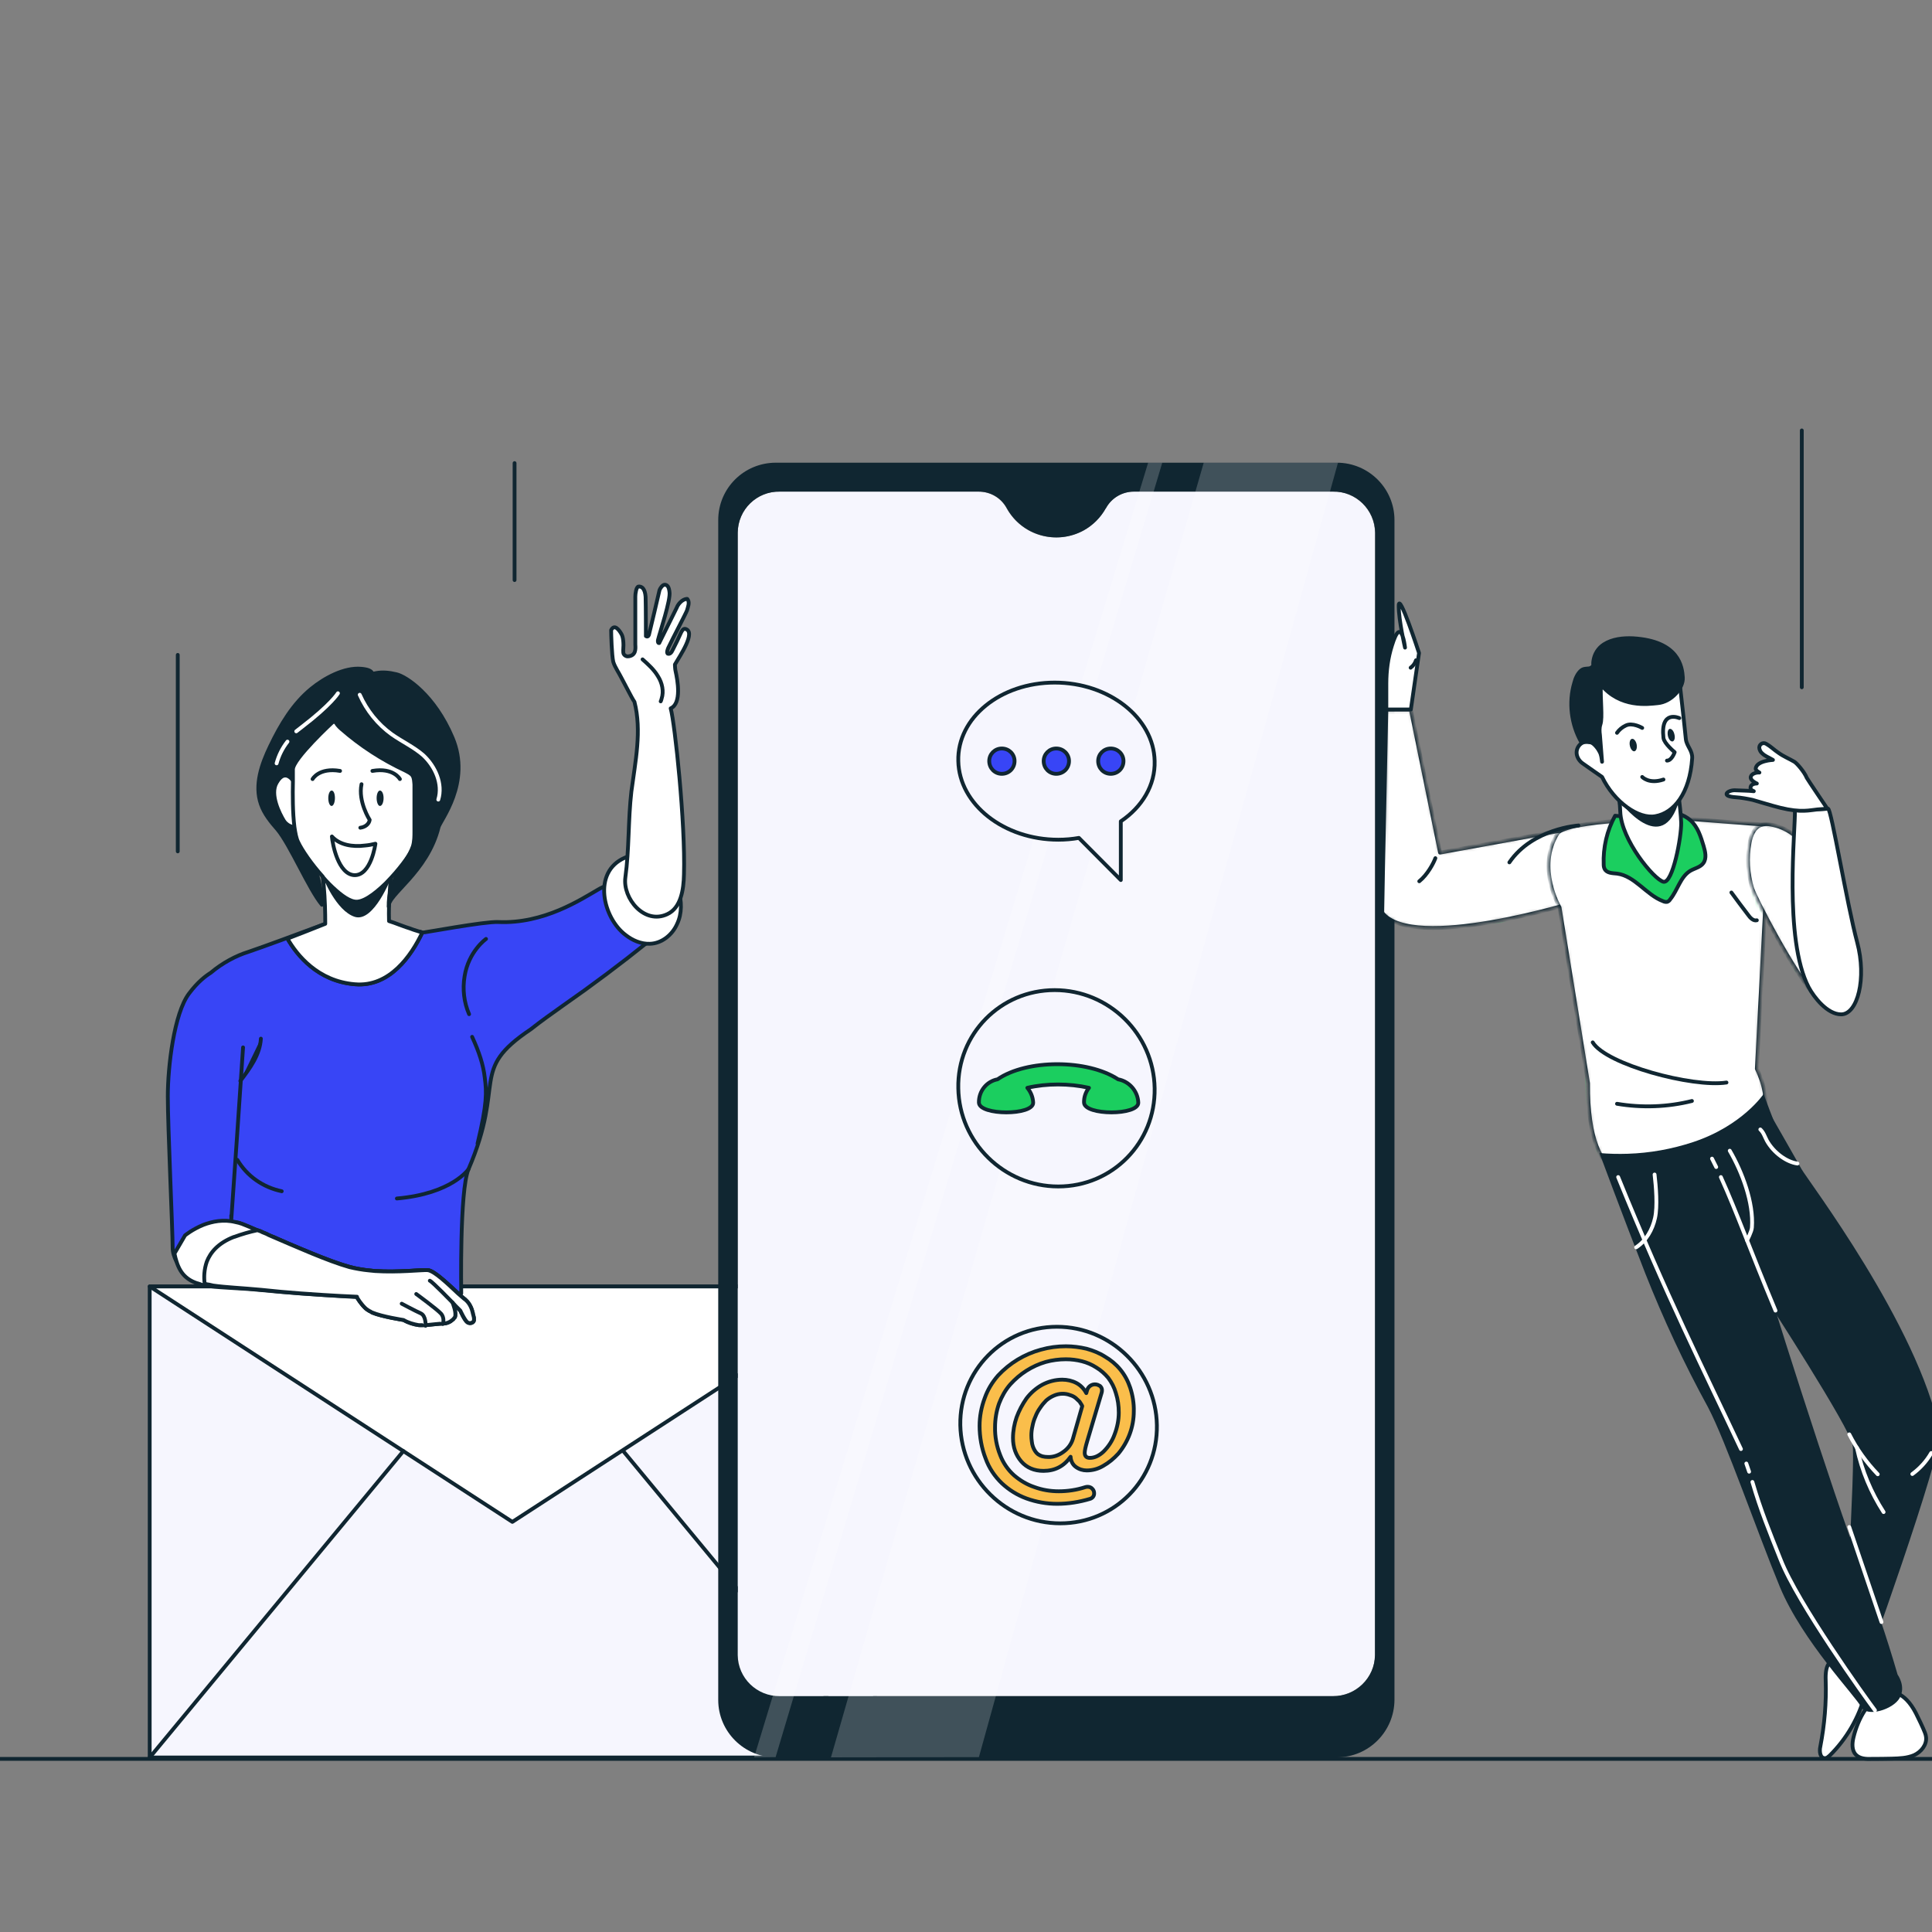 <svg width="507" height="507" viewBox="0 0 507 507" fill="none" xmlns="http://www.w3.org/2000/svg">
<rect x="0" y="0" width="507" height="507" fill="#808080" stroke="none"/>
<g clip-path="url(#clip0_1886_15221)">
<path d="M-7.365 461.578L507 461.578" stroke="#102631" stroke-linecap="round" stroke-linejoin="round"/>
<path d="M46.648 171.859L46.648 223.419" stroke="#102631" stroke-linecap="round" stroke-linejoin="round"/>
<path d="M135.035 121.531L135.035 152.221" stroke="#102631" stroke-linecap="round" stroke-linejoin="round"/>
<path d="M472.832 112.953V180.361" stroke="#102631" stroke-linecap="round" stroke-linejoin="round"/>
<path d="M229.625 461.212H39.283V337.59H229.625V461.212Z" fill="#F6F6FE" stroke="#102631" stroke-linecap="round" stroke-linejoin="round"/>
<path d="M39.283 337.59L134.454 399.376L229.625 337.59H39.283Z" fill="white" stroke="#102631" stroke-linecap="round" stroke-linejoin="round"/>
<path d="M105.853 380.789L39.283 461.211" stroke="#102631" stroke-linecap="round" stroke-linejoin="round"/>
<path d="M163.553 380.789L230.122 461.211" stroke="#102631" stroke-linecap="round" stroke-linejoin="round"/>
<path d="M349.764 129.01H297.532C294.474 129.01 291.65 130.657 290.18 133.363L290.121 133.421C286.18 140.539 277.122 143.127 269.946 139.186C267.534 137.833 265.534 135.833 264.181 133.421C262.711 130.657 259.888 129.01 256.77 129.01H204.656C198.597 128.892 193.656 133.715 193.598 139.774V434.344C193.656 440.343 198.597 445.167 204.656 445.108H349.764C355.764 445.167 360.764 440.343 360.822 434.344V139.774C360.764 133.715 355.764 128.892 349.764 129.01Z" fill="#F6F6FE"/>
<path fill-rule="evenodd" clip-rule="evenodd" d="M365.94 446.107C365.881 454.401 359.176 461.165 350.823 461.165H203.597C195.245 461.165 188.48 454.401 188.48 446.107C188.48 446.049 188.48 136.48 188.48 136.48C188.48 128.127 195.245 121.422 203.597 121.422H350.823C359.176 121.422 365.94 128.186 365.94 136.48V446.107ZM360.881 139.774C360.764 133.715 355.823 128.892 349.823 129.01H297.591C294.533 129.01 291.709 130.657 290.239 133.362L290.18 133.421C288.827 135.833 286.827 137.833 284.416 139.185C277.24 143.126 268.181 140.538 264.24 133.421C262.77 130.657 259.947 129.01 256.829 129.01H204.656C198.597 128.892 193.657 133.715 193.598 139.774V434.343C193.657 440.343 198.597 445.166 204.656 445.107H349.764C355.764 445.166 360.764 440.343 360.823 434.343L360.881 139.774Z" fill="#102631"/>
<path opacity="0.2" d="M315.884 121.422L218.066 461.165L256.888 461.106L351.117 121.422H315.884Z" fill="white"/>
<path opacity="0.2" d="M301.298 121.422L197.893 461.165L203.539 461.106L305.004 121.422H301.298Z" fill="white"/>
<path d="M303.592 373.994C303.828 388.228 292.534 399.757 278.241 399.757C264.007 399.757 252.302 388.228 252.007 373.994C251.772 359.759 263.124 348.172 277.359 348.172C291.593 348.172 303.357 359.759 303.592 373.994Z" fill="#F6F6FE" stroke="#102631" stroke-linecap="round" stroke-linejoin="round"/>
<path fill-rule="evenodd" clip-rule="evenodd" d="M269.36 393.228C266.948 392.345 264.772 390.993 262.89 389.228C261.007 387.405 259.537 385.228 258.655 382.758C257.596 380.052 257.066 377.111 257.066 374.17C257.066 371.7 257.537 369.229 258.419 366.876C259.184 364.7 260.36 362.759 261.89 360.994C264.948 357.701 268.83 355.348 273.183 354.171C275.301 353.583 277.477 353.289 279.712 353.289C281.535 353.289 283.359 353.524 285.123 353.936C286.829 354.407 288.476 355.054 289.947 355.995C291.476 356.877 292.829 357.995 293.946 359.347C295.123 360.759 296.005 362.406 296.593 364.171C297.24 366.171 297.593 368.288 297.534 370.347C297.534 374.464 296.064 378.346 293.476 381.464C292.299 382.758 290.947 383.875 289.476 384.699C288.182 385.464 286.712 385.875 285.182 385.875C284.182 385.875 283.182 385.581 282.3 384.934C281.477 384.346 281.006 383.346 280.947 382.287C279.222 384.758 276.849 385.993 273.83 385.993C271.399 385.993 269.458 385.169 268.007 383.522C266.556 381.836 265.831 379.778 265.831 377.346C265.831 375.523 266.183 373.641 266.772 371.935C267.419 370.17 268.301 368.523 269.36 366.994C270.477 365.524 271.889 364.288 273.477 363.406C275.124 362.524 276.947 362.053 278.771 362.053C280.065 362.053 281.359 362.347 282.477 362.936C283.594 363.524 284.476 364.465 285.065 365.582L285.3 364.759C285.653 363.641 286.888 362.994 288.064 363.406C288.261 363.485 288.457 363.583 288.653 363.7C289.006 363.994 289.241 364.465 289.182 364.935C289.182 365.131 289.143 365.347 289.064 365.582L285.3 378.229C284.869 379.68 284.653 380.68 284.653 381.228C284.653 382.13 285.104 382.581 286.006 382.581C287.221 382.581 288.417 382.032 289.594 380.934C290.888 379.64 291.888 378.111 292.476 376.464C293.182 374.641 293.594 372.641 293.594 370.7C293.594 368.935 293.358 367.229 292.829 365.582C292.417 364.112 291.711 362.759 290.829 361.583C289.947 360.524 288.888 359.583 287.712 358.877C286.535 358.112 285.3 357.583 283.947 357.23C282.575 356.877 281.163 356.701 279.712 356.701C277.947 356.701 276.124 356.936 274.418 357.406C272.595 357.936 270.948 358.701 269.36 359.7C267.772 360.7 266.36 361.936 265.125 363.288C263.831 364.759 262.89 366.465 262.184 368.288C261.478 370.288 261.125 372.406 261.125 374.523C261.066 376.993 261.537 379.523 262.478 381.876C263.242 383.875 264.478 385.699 266.125 387.169C267.713 388.522 269.477 389.581 271.418 390.228C273.477 390.993 275.653 391.346 277.83 391.346C280.183 391.346 282.535 390.993 284.712 390.287C284.947 390.208 285.182 390.169 285.418 390.169C285.888 390.169 286.359 390.346 286.653 390.699C286.947 390.993 287.123 391.404 287.123 391.816C287.182 392.522 286.712 393.169 286.006 393.345C283.241 394.169 280.359 394.639 277.418 394.639C274.654 394.639 271.948 394.169 269.36 393.228ZM279.065 380.993C280.241 380.17 281.124 378.993 281.535 377.64L284.006 368.994L283.829 368.641C283.673 368.367 283.496 368.092 283.3 367.818C282.986 367.504 282.653 367.19 282.3 366.876C281.869 366.524 281.379 366.269 280.83 366.112C279.477 365.582 277.947 365.641 276.595 366.229C275.85 366.543 275.163 366.974 274.536 367.523C273.948 368.112 273.418 368.759 272.948 369.465C272.438 370.17 272.026 370.935 271.713 371.759C271.36 372.543 271.105 373.366 270.948 374.229C270.752 375.052 270.654 375.876 270.654 376.699C270.654 377.209 270.693 377.739 270.771 378.287C270.811 378.758 270.909 379.209 271.066 379.64C271.222 380.072 271.418 380.464 271.654 380.817C271.85 381.13 272.105 381.405 272.418 381.64C272.771 381.876 273.144 382.052 273.536 382.17C274.007 382.287 274.497 382.346 275.006 382.346C276.477 382.405 277.889 381.876 279.065 380.993Z" fill="#FABE4B" stroke="#102631" stroke-linecap="round" stroke-linejoin="round"/>
<path d="M303.004 285.591C303.24 299.826 291.946 311.354 277.712 311.354C263.477 311.354 251.714 299.826 251.478 285.591C251.184 271.357 262.536 259.828 276.771 259.828C291.005 259.828 302.769 271.357 303.004 285.591Z" fill="#F6F6FE" stroke="#102631" stroke-linecap="round" stroke-linejoin="round"/>
<path d="M293.417 283.236C285.359 277.942 269.477 277.942 261.772 283.236C258.949 283.765 256.831 286.295 256.89 289.353C257.008 292.765 271.242 292.765 271.124 289.353C271.065 287.883 270.477 286.53 269.595 285.471C274.653 284.295 280.594 284.295 285.77 285.471C284.947 286.53 284.418 287.883 284.476 289.353C284.594 292.765 298.828 292.765 298.711 289.353C298.593 286.295 296.299 283.765 293.417 283.236Z" fill="#1BCE5F" stroke="#102631" stroke-linecap="round" stroke-linejoin="round"/>
<path d="M303.004 199.712C303.181 206.064 299.711 211.77 294.123 215.534V230.945L283.123 219.887C281.359 220.201 279.555 220.358 277.712 220.358C263.477 220.358 251.714 211.123 251.478 199.712C251.184 188.36 262.536 179.125 276.771 179.125C291.005 179.125 302.769 188.36 303.004 199.712Z" fill="#F6F6FE" stroke="#102631" stroke-linecap="round" stroke-linejoin="round"/>
<path d="M266.242 199.716C266.242 201.598 264.772 203.069 262.89 203.069C261.066 203.069 259.596 201.598 259.596 199.716C259.596 197.892 261.066 196.422 262.89 196.422C264.772 196.422 266.242 197.892 266.242 199.716Z" fill="#3845F6" stroke="#102631" stroke-linecap="round" stroke-linejoin="round"/>
<path d="M280.533 199.716C280.533 201.598 279.063 203.069 277.181 203.069C275.357 203.069 273.887 201.598 273.887 199.716C273.887 197.892 275.357 196.422 277.181 196.422C279.063 196.422 280.533 197.892 280.533 199.716Z" fill="#3845F6" stroke="#102631" stroke-linecap="round" stroke-linejoin="round"/>
<path d="M294.828 199.716C294.828 201.598 293.358 203.069 291.476 203.069C289.652 203.069 288.182 201.598 288.182 199.716C288.182 197.892 289.652 196.422 291.476 196.422C293.358 196.422 294.828 197.892 294.828 199.716Z" fill="#3845F6" stroke="#102631" stroke-linecap="round" stroke-linejoin="round"/>
<path d="M172.509 244.574C172.033 245.605 171.081 246.398 170.13 247.112C162.834 252.98 155.353 258.584 147.687 263.924C144.911 265.906 141.977 267.968 139.28 270.11C122.944 281.053 132.857 283.75 122.944 306.827C120.565 312.378 121.041 339.421 121.041 339.421H120.248C118.424 337.755 115.965 335.376 114.062 334.107C113.745 333.896 113.428 333.711 113.11 333.552C113.11 333.605 113.11 333.605 113.11 333.552C112.793 333.394 112.476 333.314 112.159 333.314C110.573 333.156 104.546 333.949 98.439 333.552C97.91 333.499 97.382 333.447 96.853 333.394C95.954 333.288 95.082 333.156 94.236 332.997C93.39 332.891 92.544 332.706 91.698 332.442C87.178 331.173 80.755 328.477 74.728 325.939L74.648 325.86C73.749 325.49 72.851 325.093 71.952 324.67C71.476 324.512 71 324.327 70.524 324.115C70.154 323.904 69.758 323.719 69.335 323.56C69.018 323.454 68.727 323.322 68.463 323.164C68.145 323.058 67.855 322.952 67.59 322.846C67.59 322.846 67.564 322.846 67.511 322.846C66.084 322.212 64.762 321.657 63.546 321.181C62.964 320.969 62.383 320.811 61.801 320.705C61.722 321.974 61.563 323.322 61.405 324.591C60.691 330.777 58.946 336.566 55.933 337.359C55.88 337.359 55.827 337.359 55.774 337.359C55.457 337.412 55.166 337.438 54.902 337.438C54.849 337.438 54.77 337.438 54.664 337.438C54.029 337.438 53.395 337.332 52.761 337.121C52.708 337.068 52.681 337.042 52.681 337.042C50.144 336.169 47.685 333.711 46.337 331.094C45.703 329.904 45.306 328.635 45.306 327.446C45.306 322.846 44.037 295.645 44.037 287.715C44.037 279.785 45.703 265.906 49.588 260.752C51.888 257.659 54.029 256.073 55.298 255.28C58.391 252.663 62.039 250.76 65.132 249.808C69.335 248.38 78.772 244.891 85.354 242.433V242.512C82.42 243.622 78.931 244.97 75.441 246.318C77.9 250.601 83.372 257.5 93.126 258.293C102.246 259.086 107.956 250.759 110.811 244.732C111.128 244.812 127.068 241.798 130.716 241.957C142.77 242.512 152.603 235.93 157.044 233.392C162.834 229.982 170.288 232.758 172.191 239.102C172.244 239.155 172.271 239.208 172.271 239.26C172.747 241.005 173.302 242.908 172.509 244.574Z" fill="#3845F6"/>
<path d="M113.11 333.552C113.428 333.711 113.745 333.896 114.062 334.107C115.965 335.376 118.424 337.755 120.248 339.421H121.041C121.041 339.421 120.565 312.378 122.944 306.827C132.857 283.75 122.944 281.053 139.28 270.11C141.977 267.968 144.911 265.906 147.687 263.924C155.353 258.584 162.834 252.98 170.13 247.112C171.081 246.398 172.033 245.605 172.509 244.574C173.302 242.908 172.747 241.005 172.271 239.26C172.271 239.208 172.244 239.155 172.191 239.102C170.288 232.758 162.834 229.982 157.044 233.392C152.603 235.93 142.77 242.512 130.716 241.957C127.068 241.798 111.128 244.812 110.811 244.732C107.956 250.759 102.246 259.086 93.126 258.293C83.372 257.5 77.9 250.601 75.441 246.318C78.931 244.97 82.42 243.622 85.354 242.512V242.433C78.772 244.891 69.335 248.38 65.132 249.808C62.039 250.76 58.391 252.663 55.298 255.28C54.029 256.073 51.888 257.659 49.588 260.752C45.703 265.906 44.037 279.785 44.037 287.715C44.037 295.645 45.306 322.846 45.306 327.446C45.306 328.635 45.703 329.904 46.337 331.094C47.685 333.711 50.144 336.169 52.681 337.042C52.681 337.042 52.708 337.068 52.761 337.121C53.395 337.332 54.029 337.438 54.664 337.438C54.77 337.438 54.849 337.438 54.902 337.438C55.166 337.438 55.457 337.412 55.774 337.359C55.827 337.359 55.88 337.359 55.933 337.359C58.946 336.566 60.691 330.777 61.405 324.591C61.563 323.322 61.722 321.974 61.801 320.705C62.383 320.811 62.964 320.969 63.546 321.181C64.762 321.657 66.083 322.212 67.511 322.846C67.564 322.846 67.59 322.846 67.59 322.846C67.855 322.952 68.145 323.058 68.463 323.164C68.727 323.322 69.018 323.454 69.335 323.56C69.758 323.719 70.154 323.904 70.524 324.115C71 324.327 71.476 324.512 71.952 324.67C72.851 325.093 73.749 325.49 74.648 325.86L74.728 325.939C80.755 328.477 87.178 331.173 91.698 332.442C92.544 332.706 93.39 332.891 94.236 332.997C95.082 333.156 95.954 333.288 96.853 333.394C97.382 333.447 97.911 333.499 98.439 333.552C104.546 333.949 110.573 333.156 112.159 333.314C112.476 333.314 112.793 333.394 113.11 333.552ZM113.11 333.552C113.11 333.605 113.11 333.605 113.11 333.552Z" stroke="#102631" stroke-linecap="round" stroke-linejoin="round"/>
<path d="M110.811 244.73C110.6 244.624 110.362 244.545 110.098 244.492L110.811 244.73Z" fill="white" stroke="#102631" stroke-linecap="round" stroke-linejoin="round"/>
<path d="M124.373 346.321C124.373 346.426 124.373 346.506 124.373 346.558C124.214 347.193 123.342 347.431 122.708 347.034C121.914 346.638 120.804 343.941 120.804 343.941L119.535 342.673L118.742 341.8C118.901 342.117 119.853 344.576 119.377 345.686C119.324 345.739 119.271 345.792 119.218 345.845C119.06 346.109 118.848 346.321 118.584 346.479C117.949 347.034 117.077 347.351 116.205 347.351H116.125C115.491 347.351 113.508 347.589 111.764 347.748C111.658 347.748 111.579 347.748 111.526 347.748C110.971 347.748 110.336 347.827 109.94 347.748C108.512 347.589 107.164 347.114 105.895 346.4C105.895 346.4 100.265 345.527 97.727 344.497C97.568 344.391 97.41 344.285 97.251 344.179C97.093 344.126 96.934 344.047 96.775 343.941C96.511 343.783 96.247 343.598 95.982 343.386C94.713 342.197 93.92 340.849 93.683 340.452C93.683 340.399 93.683 340.373 93.683 340.373C93.683 340.373 87.259 340.056 78.615 339.421C75.443 339.183 72.033 338.866 68.464 338.549C62.992 337.994 58.472 337.994 54.982 337.518C54.877 337.518 54.771 337.491 54.665 337.439C53.978 337.333 53.343 337.227 52.762 337.121C52.709 337.068 52.683 337.042 52.683 337.042C49.59 336.249 47.449 334.663 46.338 331.094C46.127 330.46 45.942 329.746 45.783 328.953L48.559 324.195C48.559 324.195 50.462 322.609 53.396 321.419C55.696 320.547 58.63 319.912 61.803 320.706C62.384 320.811 62.966 320.97 63.547 321.181C64.763 321.657 66.085 322.212 67.512 322.847C67.829 322.952 68.147 323.058 68.464 323.164C68.728 323.323 69.019 323.455 69.336 323.56C69.759 323.719 70.156 323.904 70.526 324.116C77.743 327.208 86.069 330.936 91.7 332.442C93.365 332.918 95.11 333.235 96.855 333.394C97.383 333.447 97.912 333.5 98.441 333.553C104.547 333.949 110.574 333.156 112.239 333.315C113.905 333.394 117.711 337.121 120.249 339.421C120.884 340.056 121.518 340.531 121.914 340.849C121.967 340.901 122.02 340.954 122.073 341.007C122.126 341.06 122.179 341.113 122.232 341.166C123.183 342.038 123.818 343.386 124.056 344.497C124.109 344.497 124.109 344.523 124.056 344.576C124.214 345.052 124.294 345.528 124.373 345.845C124.373 346.056 124.373 346.215 124.373 346.321Z" fill="white" stroke="#102631" stroke-linecap="round" stroke-linejoin="round"/>
<path d="M124.374 346.318C124.374 346.423 124.374 346.503 124.374 346.555C124.136 347.111 123.343 347.428 122.708 347.031C121.995 346.555 120.805 343.938 120.805 343.938L119.536 342.67L118.743 341.797C118.822 342.035 119.853 344.494 119.378 345.683C119.325 345.736 119.272 345.789 119.219 345.842C119.06 346.106 118.849 346.318 118.585 346.476C117.95 347.031 117.078 347.349 116.205 347.349H116.126C115.412 347.349 113.43 347.586 111.764 347.745C111.659 347.745 111.579 347.745 111.526 347.745C110.892 347.745 110.337 347.745 109.861 347.745C108.513 347.507 107.086 347.111 105.896 346.397C105.896 346.397 100.186 345.525 97.648 344.414C97.49 344.361 97.358 344.282 97.252 344.176C97.093 344.124 96.935 344.044 96.776 343.938C96.512 343.78 96.247 343.595 95.983 343.383C94.714 342.194 93.921 340.846 93.683 340.449C93.683 340.396 93.683 340.37 93.683 340.37C93.683 340.317 93.683 340.291 93.683 340.291C93.683 340.291 87.418 340.053 78.933 339.418C75.681 339.18 72.113 338.863 68.465 338.467C63.389 337.991 59.266 337.832 55.935 337.356C55.565 337.251 55.221 337.171 54.904 337.118C54.481 337.065 54.084 336.986 53.714 336.88C53.476 335.215 53.556 333.153 54.269 331.091C55.221 328.633 57.283 326.175 61.407 324.588C61.46 324.588 61.486 324.588 61.486 324.588C63.495 323.848 65.504 323.267 67.513 322.844C67.566 322.844 67.592 322.844 67.592 322.844C67.857 322.949 68.147 323.055 68.465 323.161C68.729 323.32 69.02 323.452 69.337 323.558C69.76 323.716 70.157 323.901 70.527 324.113C77.743 327.205 86.07 330.933 91.701 332.519C93.366 332.915 95.111 333.232 96.855 333.391C97.384 333.444 97.913 333.497 98.441 333.55C104.548 333.946 110.575 333.233 112.161 333.312C113.906 333.391 117.712 337.118 120.171 339.418C120.884 340.053 121.519 340.608 121.915 340.925C121.968 340.925 122.021 340.951 122.074 341.004C122.127 341.057 122.18 341.11 122.232 341.163C123.263 342.035 123.819 343.383 124.056 344.494C124.109 344.494 124.109 344.52 124.056 344.573C124.215 345.049 124.294 345.525 124.374 345.842C124.374 346.053 124.374 346.212 124.374 346.318Z" fill="white" stroke="#102631" stroke-linecap="round" stroke-linejoin="round"/>
<path d="M105.418 342.117C105.418 342.117 108.987 344.02 110.414 344.655C111.842 345.289 111.683 347.906 111.683 347.906" fill="white"/>
<path d="M105.418 342.117C105.418 342.117 108.987 344.02 110.414 344.655C111.842 345.289 111.683 347.906 111.683 347.906" stroke="#102631" stroke-linecap="round" stroke-linejoin="round"/>
<path d="M109.227 339.574C109.227 339.574 114.778 343.619 115.809 344.808C116.364 345.522 116.522 346.553 116.205 347.425" fill="white"/>
<path d="M109.227 339.574C109.227 339.574 114.778 343.619 115.809 344.808C116.364 345.522 116.522 346.553 116.205 347.425" stroke="#102631" stroke-linecap="round" stroke-linejoin="round"/>
<path d="M118.741 341.796C118.741 341.796 113.427 336.324 112.793 336.086L118.741 341.796Z" fill="white"/>
<path d="M118.741 341.796C118.741 341.796 113.427 336.324 112.793 336.086" stroke="#102631" stroke-linecap="round" stroke-linejoin="round"/>
<path d="M110.811 244.728C107.956 250.755 102.246 259.082 93.126 258.289C83.372 257.496 77.9 250.597 75.441 246.314C78.931 244.966 82.42 243.618 85.354 242.428C85.354 239.415 85.275 235.926 84.958 232.436C84.879 231.643 84.799 230.85 84.72 230.136C84.614 229.502 84.508 228.894 84.403 228.312H102.88C102.88 228.312 102.722 229.026 102.642 230.216C102.642 230.269 102.616 230.295 102.563 230.295C102.484 231.405 102.325 232.833 102.246 234.498C102.087 236.719 102.008 239.177 102.087 241.715C102.933 241.979 103.832 242.296 104.784 242.666C105.312 242.878 105.894 243.089 106.528 243.301C107.216 243.512 107.903 243.75 108.59 244.015L110.097 244.49C110.361 244.543 110.599 244.623 110.811 244.728Z" fill="white" stroke="#102631" stroke-linecap="round" stroke-linejoin="round"/>
<path d="M84.723 230.141C84.723 230.141 88.133 239.023 93.129 240.609C98.125 242.115 102.645 230.299 102.645 230.299C102.645 230.299 95.587 237.833 92.97 236.564C90.353 235.375 84.723 230.141 84.723 230.141Z" fill="#102631"/>
<path d="M81.708 180.732C76.871 184.697 73.619 190.169 70.923 195.8C68.623 200.558 66.72 206.03 68.465 211.026C69.337 213.564 71.082 215.705 72.826 217.687C76.236 221.811 81.074 233.31 84.484 237.434C84.722 230.059 78.536 218.243 79.25 212.136C79.726 207.378 81.787 202.937 83.849 198.575C86.387 193.103 88.925 187.631 92.811 183.032C94.873 180.494 101.534 176.053 94.793 175.498C90.273 175.101 85.118 177.956 81.708 180.732Z" fill="#102631" stroke="#102631" stroke-linecap="round" stroke-linejoin="round"/>
<path d="M77.427 205.632C77.427 205.632 75.048 201.033 72.589 205.394C70.765 208.487 73.382 213.563 74.493 215.387C75.206 216.497 76.475 217.131 77.744 217.052L77.427 205.632Z" fill="white" stroke="#102631" stroke-linecap="round" stroke-linejoin="round"/>
<path d="M108.434 222.208C108.038 223.636 105.579 227.125 102.645 230.297C102.169 230.826 101.693 231.328 101.217 231.804C98.204 234.738 95.032 237.038 92.97 236.562C91.146 236.245 88.767 234.342 86.388 231.963C85.806 231.381 85.251 230.773 84.722 230.139V230.059C81.709 226.729 79.171 223.001 78.219 220.94C77.744 219.988 77.506 218.64 77.268 217.054C76.792 213.326 76.792 208.41 76.871 205.079C76.871 203.651 76.871 202.541 76.871 201.907C76.871 199.131 87.26 189.535 87.26 189.535C87.472 189.43 87.762 189.403 88.132 189.456C89.243 189.535 91.067 190.249 93.208 191.28C99.473 194.294 108.196 200.321 108.831 202.62C109.782 205.951 109.386 219.195 108.434 222.208Z" fill="white" stroke="#102631" stroke-linecap="round" stroke-linejoin="round"/>
<path d="M87.893 209.44C87.893 210.55 87.497 211.502 87.021 211.502C86.545 211.502 86.148 210.629 86.148 209.44C86.148 208.329 86.545 207.457 87.021 207.457C87.576 207.457 87.893 208.329 87.893 209.44Z" fill="#102631"/>
<path d="M99.708 207.457C100.263 207.457 100.66 208.329 100.66 209.44C100.66 210.55 100.263 211.502 99.708 211.502C99.233 211.502 98.836 210.55 98.836 209.44C98.836 208.329 99.233 207.457 99.708 207.457Z" fill="#102631"/>
<path d="M82.025 204.448C82.025 204.448 83.691 201.355 89.242 202.307" stroke="#102631" stroke-linecap="round" stroke-linejoin="round"/>
<path d="M104.943 204.448C104.943 204.448 103.278 201.355 97.727 202.307" stroke="#102631" stroke-linecap="round" stroke-linejoin="round"/>
<path d="M94.553 217.213C95.822 217.054 96.853 216.261 97.011 215.151C97.011 215.151 93.918 210.393 94.87 205.793" stroke="#102631" stroke-linecap="round" stroke-linejoin="round"/>
<path d="M75.441 194.613C74.093 196.358 73.141 198.261 72.586 200.323" stroke="white" stroke-linecap="round" stroke-linejoin="round"/>
<path d="M88.684 181.926C88.684 181.926 86.939 184.86 79.168 190.808C78.692 191.178 78.216 191.548 77.74 191.918" stroke="white" stroke-linecap="round" stroke-linejoin="round"/>
<path d="M63.784 274.863C62.78 289.931 61.749 304.999 60.691 320.066C60.691 319.696 60.691 319.326 60.691 318.956" fill="#102631"/>
<path d="M63.784 274.863C62.78 289.931 61.749 304.999 60.691 320.066C60.691 319.696 60.691 319.326 60.691 318.956" stroke="#102631" stroke-linecap="round" stroke-linejoin="round"/>
<path d="M164.025 225.066C166.801 223.798 170.211 224.353 172.749 226.097C175.286 227.763 177.11 230.538 177.983 233.473C178.934 236.407 179.014 239.738 177.665 242.513C176.397 245.368 173.621 247.589 170.528 247.668C168.228 247.747 166.008 246.796 164.184 245.368C158.236 240.927 155.302 228.794 164.025 225.066Z" fill="white" stroke="#102631" stroke-linecap="round" stroke-linejoin="round"/>
<path d="M177.11 174.385C177.11 174.623 177.189 175.813 177.269 176.051C177.824 178.509 178.934 184.615 176 185.884C177.11 189.849 179.886 216.099 179.489 229.422C179.41 233.466 178.696 238.225 175.127 239.89C169.1 242.745 163.39 235.766 164.104 230.294C165.135 222.84 164.818 215.227 165.69 207.693C166.721 199.842 168.466 191.753 166.483 184.14C166.008 183.664 162.994 177.557 161.963 175.892C161.567 175.178 161.17 174.465 160.932 173.672C160.536 171.927 160.377 166.455 160.377 165.345C161.249 163.679 162.439 165.265 163.073 166.376C163.549 167.169 163.708 168.834 163.549 170.658C163.549 171.055 163.549 171.451 163.708 171.689C163.946 172.086 164.501 172.323 164.897 172.244C166.88 172.006 166.801 170.341 166.721 169.151C166.721 164.922 166.721 160.719 166.721 156.542C166.721 155.828 166.959 153.925 167.594 153.925C168.387 153.846 169.259 154.401 169.418 156.621C169.497 159.159 169.497 166.931 169.497 166.931C169.655 167.01 169.814 167.089 169.973 167.01C170.131 166.931 170.211 166.772 170.29 166.614C171.242 162.701 172.167 158.789 173.065 154.877C173.224 154.401 173.859 153.449 174.414 153.449C175.524 153.449 175.603 154.877 175.683 155.273C176.079 157.335 173.145 165.979 172.669 167.962C172.59 168.279 172.669 168.834 172.986 168.755L177.586 159.476C177.982 158.445 179.013 157.335 180.124 157.176C180.176 157.176 180.256 157.176 180.361 157.176C180.414 157.229 180.467 157.309 180.52 157.414C180.996 158.207 180.52 159.318 180.282 160.19C179.965 161.062 176.555 167.486 175.365 170.024C175.207 170.42 174.889 171.213 175.207 171.53C175.762 171.768 176.238 171.213 176.476 170.658C177.269 169.125 178.009 167.592 178.696 166.058C178.934 165.583 179.251 164.948 179.806 165.027C182.82 165.741 178.379 172.165 177.11 174.385Z" fill="white" stroke="#102631" stroke-linecap="round" stroke-linejoin="round"/>
<path d="M168.623 173.035C170.13 174.383 171.637 175.731 172.668 177.476C173.778 179.221 174.254 181.441 173.619 183.345C173.566 183.609 173.487 183.847 173.381 184.058" fill="white"/>
<path d="M168.623 173.035C170.13 174.383 171.637 175.731 172.668 177.476C173.778 179.221 174.254 181.441 173.619 183.345C173.566 183.609 173.487 183.847 173.381 184.058" stroke="#102631" stroke-linecap="round" stroke-linejoin="round"/>
<path d="M123.895 272.09C125.719 276.055 126.829 279.386 127.225 282.875C127.701 286.602 127.86 289.537 125.322 300.084" stroke="#102631" stroke-linecap="round" stroke-linejoin="round"/>
<path d="M88.129 187.158C87.97 187.793 87.811 188.507 87.97 189.141C88.208 190.013 88.842 190.648 89.556 191.282C94.632 195.723 100.262 199.371 106.368 202.226C107.082 202.623 107.875 202.94 108.272 203.574C108.668 204.209 108.668 205.081 108.747 205.874C108.747 209.945 108.747 214.016 108.747 218.087C108.747 219.356 108.747 220.624 108.43 221.893C107.479 224.748 105.575 227.048 104.148 229.665C102.72 232.282 101.927 234.899 102.007 237.913C101.61 234.82 112.158 228.951 115.092 217.056C115.488 215.39 123.736 205.398 118.74 193.582C113.982 182.321 106.527 177.483 103.989 176.928C100.103 175.977 97.09 176.452 93.918 178.832C91.142 180.893 89.08 183.828 88.129 187.158Z" fill="#102631" stroke="#102631" stroke-linecap="round" stroke-linejoin="round"/>
<path d="M98.519 221.411C97.568 221.649 96.695 221.808 95.744 221.887C92.651 222.283 89.162 221.808 87.1 219.508C87.258 221.57 88.765 229.421 92.968 229.659C97.409 229.817 98.519 221.411 98.519 221.411Z" stroke="#102631" stroke-linecap="round" stroke-linejoin="round"/>
<path d="M94.397 182.316C96.221 186.44 99.155 190.088 102.803 192.705C105.499 194.608 108.592 196.036 111.05 198.177C114.222 201.111 116.284 205.711 115.015 209.835" stroke="white" stroke-linecap="round" stroke-linejoin="round"/>
<path d="M127.543 246.398C127.543 246.398 122.944 249.65 121.913 256.232C121.358 259.563 121.754 263.052 123.102 266.145" stroke="#102631" stroke-linecap="round" stroke-linejoin="round"/>
<path d="M68.461 272.562C68.223 276.766 65.606 280.334 63.068 283.665L68.461 272.562Z" fill="#102631"/>
<path d="M68.461 272.562C68.223 276.766 65.606 280.334 63.068 283.665" stroke="#102631" stroke-linecap="round" stroke-linejoin="round"/>
<path d="M62.277 304.363C64.815 308.646 69.018 311.58 73.935 312.611" stroke="#102631" stroke-linecap="round" stroke-linejoin="round"/>
<path d="M122.945 306.82C122.945 306.82 118.663 313.244 104.15 314.513" stroke="#102631" stroke-linecap="round" stroke-linejoin="round"/>
<mask id="mask0_1886_15221" style="mask-type:luminance" maskUnits="userSpaceOnUse" x="362" y="186" width="54" height="58">
<path d="M413.431 236.729C413.431 236.729 370.737 249.956 362.699 239.517L363.777 186.199H370.271L377.886 223.754L412.88 217.352C412.88 217.352 417.365 231.246 413.431 236.729Z" fill="white"/>
</mask>
<g mask="url(#mask0_1886_15221)">
<path d="M395.417 238.568C393.089 239.732 390.516 240.712 388.494 242.305C391.374 243.224 394.437 242.06 397.316 241.141C401.114 239.916 405.035 239.119 409.017 238.445C409.201 237.342 407.792 234.831 407.241 233.85C406.199 232.196 406.015 232.013 404.3 232.87C401.237 234.341 398.603 237.036 395.417 238.568Z" fill="#1BCE5F"/>
<path d="M413.429 236.73C413.429 236.73 370.729 249.963 362.703 239.487L363.806 186.188H370.239L377.896 223.742L412.878 217.371C412.878 217.371 417.35 231.216 413.429 236.73Z" fill="white" stroke="#102631" stroke-linecap="round" stroke-linejoin="round"/>
</g>
<mask id="mask1_1886_15221" style="mask-type:luminance" maskUnits="userSpaceOnUse" x="406" y="214" width="59" height="96">
<path d="M409.24 238.125L416.757 284.287C416.549 314.22 430.829 309.718 440.742 309.632C452.192 309.54 469.584 298.176 461.057 280.501L464.346 216.505L444.375 214.961C437.789 214.459 410.833 215.304 408.695 218.741C403.126 227.692 409.24 238.125 409.24 238.125Z" fill="white"/>
</mask>
<g mask="url(#mask1_1886_15221)">
<path d="M410.43 242C414.719 258.664 425.685 273.551 440.327 282.618C438.673 282.495 437.202 281.821 435.671 281.331C434.139 280.78 432.424 280.473 430.954 281.025C429.422 281.637 428.38 283.537 429.116 284.946C429.422 285.558 429.973 285.987 430.525 286.355C432.975 288.07 435.61 289.418 438.428 290.398C435.977 290.153 433.465 290.337 431.076 290.949C430.647 293.094 432.975 294.564 434.874 295.667C437.876 297.443 440.449 299.833 442.349 302.712C435.793 302.712 429.238 303.141 422.683 303.876C421.825 303.937 420.845 304.06 420.11 303.631C419.191 303.08 418.823 301.977 418.517 300.997C417.047 295.912 416.189 290.643 416.005 285.375C415.883 282.373 415.944 279.371 415.576 276.43C415.331 274.102 414.78 271.774 414.29 269.507C412.391 260.685 410.92 251.741 409.94 242.796C409.511 242.735 410.43 242 410.43 242Z" fill="#1BCE5F"/>
<path d="M461.035 238.263C460.055 237.957 458.034 237.099 456.502 235.812C456.87 237.65 459.626 240.836 461.219 241.816C461.526 242 462.016 242.184 462.322 241.878C462.567 241.633 462.812 240.897 463.118 240.714L461.035 238.263Z" fill="#1BCE5F"/>
<path d="M409.265 238.14L416.739 284.271C416.555 314.229 430.83 309.695 440.754 309.634C452.211 309.512 469.609 298.178 461.033 280.473L464.341 216.514L444.369 214.982C437.814 214.431 410.858 215.288 408.714 218.719C403.139 227.664 409.265 238.14 409.265 238.14Z" fill="white" stroke="#102631" stroke-linecap="round" stroke-linejoin="round"/>
</g>
<path d="M423.847 214.061C421.703 217.92 420.661 222.454 420.845 226.865C420.845 227.294 420.906 227.661 421.09 228.029C421.641 229.132 423.112 229.132 424.337 229.254C429.054 229.867 431.995 234.829 436.406 236.483C436.773 236.667 437.141 236.728 437.509 236.667C437.876 236.545 438.121 236.3 438.305 235.993C440.265 233.604 440.939 230.112 443.574 228.519C444.738 227.845 446.208 227.6 447.004 226.497C447.923 225.211 447.495 223.495 447.066 222.025C446.331 219.575 445.534 217.002 443.635 215.286C441.797 213.632 439.163 213.019 436.651 212.836C432.975 212.529 429.238 212.897 425.685 213.877C425.685 214.367 423.847 214.061 423.847 214.061Z" fill="#1BCE5F" stroke="#102631" stroke-linecap="round" stroke-linejoin="round"/>
<mask id="mask2_1886_15221" style="mask-type:luminance" maskUnits="userSpaceOnUse" x="458" y="216" width="26" height="47">
<path d="M483.13 245.367C480.14 241.023 477.923 236.146 476.618 231.037C475.974 228.507 475.539 225.891 474.382 223.551C472.538 219.814 468.825 217.063 464.714 216.383C463.832 216.236 462.907 216.181 462.068 216.499C460.297 217.173 459.519 219.219 459.158 221.082C458.386 225.064 458.612 229.23 459.819 233.102C460.64 235.742 470.504 254.93 477.04 262.373C476.409 258.624 480.722 246.096 483.13 245.367Z" fill="white"/>
</mask>
<g mask="url(#mask2_1886_15221)">
<path d="M463.792 241.633C465.793 245.431 467.815 249.23 469.857 253.028C470.714 254.621 471.695 256.397 473.41 257.071C472.307 253.334 471.695 249.413 471.572 245.554C471.511 243.593 471.572 241.572 470.898 239.673C470.653 239.918 470.408 238.999 470.408 238.999C470.163 239.55 469.428 239.55 468.877 239.427C464.894 238.57 462.199 235.078 459.871 231.77C459.197 233.975 459.687 236.426 461.035 238.263C461.035 238.263 463.608 241.204 463.792 241.633Z" fill="#1BCE5F"/>
<path d="M483.151 245.369C480.149 241.019 477.943 236.118 476.596 231.033C475.983 228.521 475.554 225.887 474.39 223.559C472.552 219.822 468.815 217.065 464.711 216.391C463.853 216.207 462.934 216.207 462.076 216.514C460.3 217.187 459.503 219.209 459.136 221.108C458.4 225.09 458.645 229.256 459.809 233.116C460.667 235.75 470.531 254.926 477.024 262.4C476.412 258.602 480.7 246.104 483.151 245.369Z" fill="white" stroke="#102631" stroke-linecap="round" stroke-linejoin="round"/>
</g>
<path d="M474.634 259.085C468.018 246.465 471.204 217.365 471.02 212.648L479.719 212.219C480.577 212.219 484.62 237.03 487.377 247.323C489.889 256.696 487.5 266.192 483.15 266.192C479.535 266.192 476.043 261.72 474.634 259.085Z" fill="white" stroke="#102631" stroke-linecap="round" stroke-linejoin="round"/>
<path d="M396.094 226.309C402.22 217.364 414.228 216.629 414.228 216.629" stroke="#102631" stroke-linecap="round" stroke-linejoin="round"/>
<path d="M372.447 231.268C374.591 229.553 376.184 226.551 376.674 225.203L372.447 231.268Z" fill="white"/>
<path d="M372.447 231.268C374.591 229.553 376.184 226.551 376.674 225.203" stroke="#102631" stroke-linecap="round" stroke-linejoin="round"/>
<path d="M417.963 273.543C421.455 279.302 444.061 285.428 453.067 284.08" stroke="#102631" stroke-linecap="round" stroke-linejoin="round"/>
<path d="M424.338 289.657C430.893 290.76 437.632 290.515 444.003 288.922" stroke="#102631" stroke-linecap="round" stroke-linejoin="round"/>
<path d="M454.355 234.211C455.785 236.171 457.235 238.111 458.705 240.031C459.257 240.827 460.114 241.746 461.033 241.501" stroke="#102631" stroke-linecap="round" stroke-linejoin="round"/>
<path d="M486.396 455.928C486.028 457.459 485.906 459.297 487.008 460.461C488.05 461.564 489.765 461.625 491.297 461.564C493.012 461.564 494.728 461.544 496.443 461.503C498.465 461.442 500.486 461.38 502.324 460.584C504.162 459.726 505.632 457.888 505.449 455.928C505.387 455.131 505.02 454.396 504.713 453.661C504.264 452.64 503.795 451.639 503.304 450.659C497.546 438.039 488.846 445.697 486.396 455.928Z" fill="white" stroke="#102631" stroke-linecap="round" stroke-linejoin="round"/>
<path d="M479.105 441.04C479.289 446.798 478.799 452.618 477.696 458.316C477.39 459.602 477.635 461.502 478.982 461.379C479.411 461.379 479.779 461.011 480.146 460.705C484.619 456.294 487.866 450.658 489.458 444.593C489.765 443.245 490.01 441.775 489.336 440.611C488.968 440.121 488.54 439.692 488.049 439.324C483.945 436.016 478.737 432.708 479.105 441.04Z" fill="white" stroke="#102631" stroke-linecap="round" stroke-linejoin="round"/>
<path d="M464.891 292.969C464.891 292.969 471.324 304.18 472.733 306.753C474.142 309.387 503.426 347.8 509.001 375.797C510.042 381.127 488.477 440.614 488.477 440.614L483.576 437.857C483.576 437.857 487.007 383.577 486.149 379.105C485.353 374.572 463.788 341.306 463.788 341.306C463.788 341.306 451.781 332.484 446.818 322.191L464.891 292.969Z" fill="#102631"/>
<path d="M465.563 321.091C465.563 321.091 461.888 329.239 461.888 330.403C461.826 331.628 482.104 395.465 488.047 410.291C491.784 419.786 495.092 429.527 497.972 439.452C497.972 439.452 500.238 442.515 498.523 445.578C496.808 448.642 489.885 450.724 488.415 447.968C487.006 445.149 473.037 430.753 467.095 416.478C461.214 402.265 452.943 378.25 448.226 369.305C441.977 357.91 436.524 346.209 431.746 334.14C425.803 318.947 419.738 302.589 419.738 302.589C422.189 302.794 424.66 302.855 427.151 302.773C432.971 302.589 438.73 301.548 444.305 299.71C457.231 295.422 462.806 287.09 462.806 287.09C462.806 287.09 465.992 295.728 466.85 297.443L465.563 321.091Z" fill="#102631"/>
<path d="M506.796 381.305C505.571 383.449 503.856 385.348 501.834 386.818" stroke="white" stroke-linecap="round" stroke-linejoin="round"/>
<path d="M453.924 301.969C457.171 307.544 460.234 315.631 459.744 322.124C459.683 323.166 458.457 325.494 458.457 325.494" stroke="white" stroke-linecap="round" stroke-linejoin="round"/>
<path d="M434.197 308.219C434.565 311.343 434.994 316.551 434.32 319.614C433.646 322.677 431.992 325.618 429.357 327.333" stroke="white" stroke-linecap="round" stroke-linejoin="round"/>
<path d="M461.949 296.395C462.807 297.191 463.113 298.294 463.665 299.335C465.441 302.521 468.872 304.971 471.69 305.339" stroke="white" stroke-linecap="round" stroke-linejoin="round"/>
<path d="M451.596 308.891C455.884 318.386 459.192 327.821 465.931 343.933" stroke="white" stroke-linecap="round" stroke-linejoin="round"/>
<path d="M449.27 304.051C449.637 304.786 450.005 305.521 450.372 306.256" stroke="white" stroke-linecap="round" stroke-linejoin="round"/>
<path d="M485.291 376.406C487.251 380.266 489.763 383.758 492.765 386.882" stroke="white" stroke-linecap="round" stroke-linejoin="round"/>
<path d="M487.312 379.957C488.599 385.961 490.988 391.658 494.297 396.804" stroke="white" stroke-linecap="round" stroke-linejoin="round"/>
<path d="M456.865 380.263C447.308 359.923 437.138 339.706 424.641 308.891" stroke="white" stroke-linecap="round" stroke-linejoin="round"/>
<path d="M459.009 386.207C458.764 385.472 458.518 384.757 458.273 384.062" stroke="white" stroke-linecap="round" stroke-linejoin="round"/>
<path d="M492.03 448.814C489.58 445.567 471.691 420.633 467.28 409.299C464.278 401.764 462.073 396.434 459.867 388.898" stroke="white" stroke-linecap="round" stroke-linejoin="round"/>
<path d="M485.291 400.727L493.745 425.661" stroke="white" stroke-linecap="round" stroke-linejoin="round"/>
<path d="M479.536 212.227L476.963 212.411C475.002 212.594 472.674 213.33 467.222 211.982C465.139 211.492 460.422 210.021 459.87 209.899C458.767 209.654 456.746 209.286 455.582 209.225C451.293 208.98 453.437 207.326 455.275 207.387C457.665 207.51 458.461 207.448 460.238 207.632C460.054 207.51 459.38 207.326 459.38 206.836C459.319 205.549 461.034 205.61 461.034 205.61C461.034 205.61 459.196 204.814 459.441 203.834C459.686 202.976 460.973 202.67 461.708 202.731C461.708 202.731 460.667 202.18 460.728 201.69C460.973 199.607 465.261 199.423 465.261 199.423C464.036 198.688 463.178 198.443 462.382 197.646C462.014 197.34 461.831 196.911 461.708 196.482C461.463 195.441 462.566 194.644 463.485 195.196C464.587 195.808 465.568 196.789 466.67 197.524C468.018 198.504 469.55 199.117 470.898 199.913C471.51 200.281 473.471 202.486 474.145 204.14C474.328 204.508 479.536 212.227 479.536 212.227Z" fill="white" stroke="#102631" stroke-linecap="round" stroke-linejoin="round"/>
<path d="M363.809 186.185V179.385C363.809 176.015 364.237 172.646 365.279 169.399C365.83 167.622 366.443 166.091 367.056 165.846C368.22 165.417 368.71 169.95 368.71 169.95C368.71 169.95 367.056 162.905 367.056 158.984C367.056 155.002 372.385 171.359 372.385 171.359L370.241 186.185H363.809Z" fill="white" stroke="#102631" stroke-linecap="round" stroke-linejoin="round"/>
<path d="M370.18 175.222C370.854 174.732 371.344 174.058 371.589 173.262L370.18 175.222Z" fill="white"/>
<path d="M370.18 175.222C370.854 174.732 371.344 174.058 371.589 173.262" stroke="#102631" stroke-linecap="round" stroke-linejoin="round"/>
<path d="M421.52 200.275C423.786 204.134 425.073 208.484 425.195 213.018C425.44 220.43 434.079 230.845 436.529 231.397C438.98 231.887 441.246 219.634 441.185 215.897C441.063 212.16 439.654 201.929 439.654 201.929C439.654 201.929 427.83 192.984 421.52 200.275Z" fill="white" stroke="#102631" stroke-linecap="round" stroke-linejoin="round"/>
<path d="M424.949 210.138C424.949 210.138 436.283 225.577 440.694 209.893C445.166 194.21 428.257 214.182 424.949 210.138Z" fill="#102631"/>
<path d="M444.064 198.985C443.451 208.175 439.285 213.321 434.445 214.179C430.034 215.036 423.602 210.503 420.416 203.887C420.171 203.703 416.25 201.007 415.331 200.333C414.351 199.659 413.677 198.495 413.738 197.331C413.799 196.167 414.596 195.065 415.699 194.758C415.74 194.758 415.78 194.738 415.821 194.697C416.373 194.575 416.924 194.636 417.475 194.82C416.658 191.716 415.985 188.55 415.454 185.324C415.699 177.972 418.149 171.968 425.991 171.417C433.833 170.804 440.388 175.215 440.694 178.34C440.939 180.79 441.736 187.284 442.41 194.023C442.655 195.861 444.186 196.964 444.064 198.985Z" fill="white" stroke="#102631" stroke-linecap="round" stroke-linejoin="round"/>
<path d="M440.694 188.449C440.694 188.449 435.671 186.121 436.528 193.656C436.712 195.127 439.469 197.393 439.469 197.393C439.469 197.393 438.734 199.599 437.447 199.599" fill="white"/>
<path d="M440.694 188.449C440.694 188.449 435.671 186.121 436.528 193.656C436.712 195.127 439.469 197.393 439.469 197.393C439.469 197.393 438.734 199.599 437.447 199.599" stroke="#102631" stroke-linecap="round" stroke-linejoin="round"/>
<path d="M430.954 191.023C430.954 191.023 428.381 189.492 426.605 190.411C425.686 190.84 424.889 191.514 424.338 192.31" fill="white"/>
<path d="M430.954 191.023C430.954 191.023 428.381 189.492 426.605 190.411C425.686 190.84 424.889 191.514 424.338 192.31" stroke="#102631" stroke-linecap="round" stroke-linejoin="round"/>
<path d="M429.484 195.306C429.668 196.225 429.423 197.022 428.933 197.144C428.443 197.267 427.891 196.593 427.708 195.674C427.524 194.816 427.769 193.959 428.259 193.897C428.749 193.775 429.3 194.449 429.484 195.306Z" fill="#102631"/>
<path d="M439.406 192.736C439.651 193.655 439.406 194.452 438.916 194.574C438.426 194.635 437.875 194.023 437.691 193.104C437.507 192.185 437.691 191.388 438.181 191.266C438.671 191.205 439.223 191.817 439.406 192.736Z" fill="#102631"/>
<path d="M414.902 175.952C413.983 176.748 413.431 177.973 413.125 179.199C411.593 184.345 412.328 190.103 414.963 194.759C414.963 194.759 416.372 194.576 417.475 194.821C418.332 195.066 419.435 196.536 419.803 197.333C420.231 198.129 420.293 198.987 420.415 199.906C420.211 197.578 420.027 195.25 419.864 192.922C419.741 192.003 419.68 191.022 419.986 190.103C420.599 188.204 419.925 183.671 420.109 179.627C425.194 185.876 432.545 184.773 434.996 184.528C438.672 184.222 441.796 180.485 441.612 177.789C441.429 175.094 440.693 168.232 428.563 167.497C425.929 167.375 423.111 167.681 420.905 169.09C419.374 170.07 418.394 171.663 418.149 173.44C417.965 174.543 418.394 174.665 417.536 175.216C416.862 175.645 415.759 175.216 414.902 175.952Z" fill="#102631" stroke="#102631" stroke-linecap="round" stroke-linejoin="round"/>
<path d="M430.953 203.891C430.953 203.891 432.73 205.851 436.528 204.565L430.953 203.891Z" fill="white"/>
<path d="M430.953 203.891C430.953 203.891 432.73 205.851 436.528 204.565" stroke="#102631" stroke-linecap="round" stroke-linejoin="round"/>
</g>
<defs>
<clipPath id="clip0_1886_15221">
<rect width="507" height="507" fill="white"/>
</clipPath>
</defs>
</svg>
